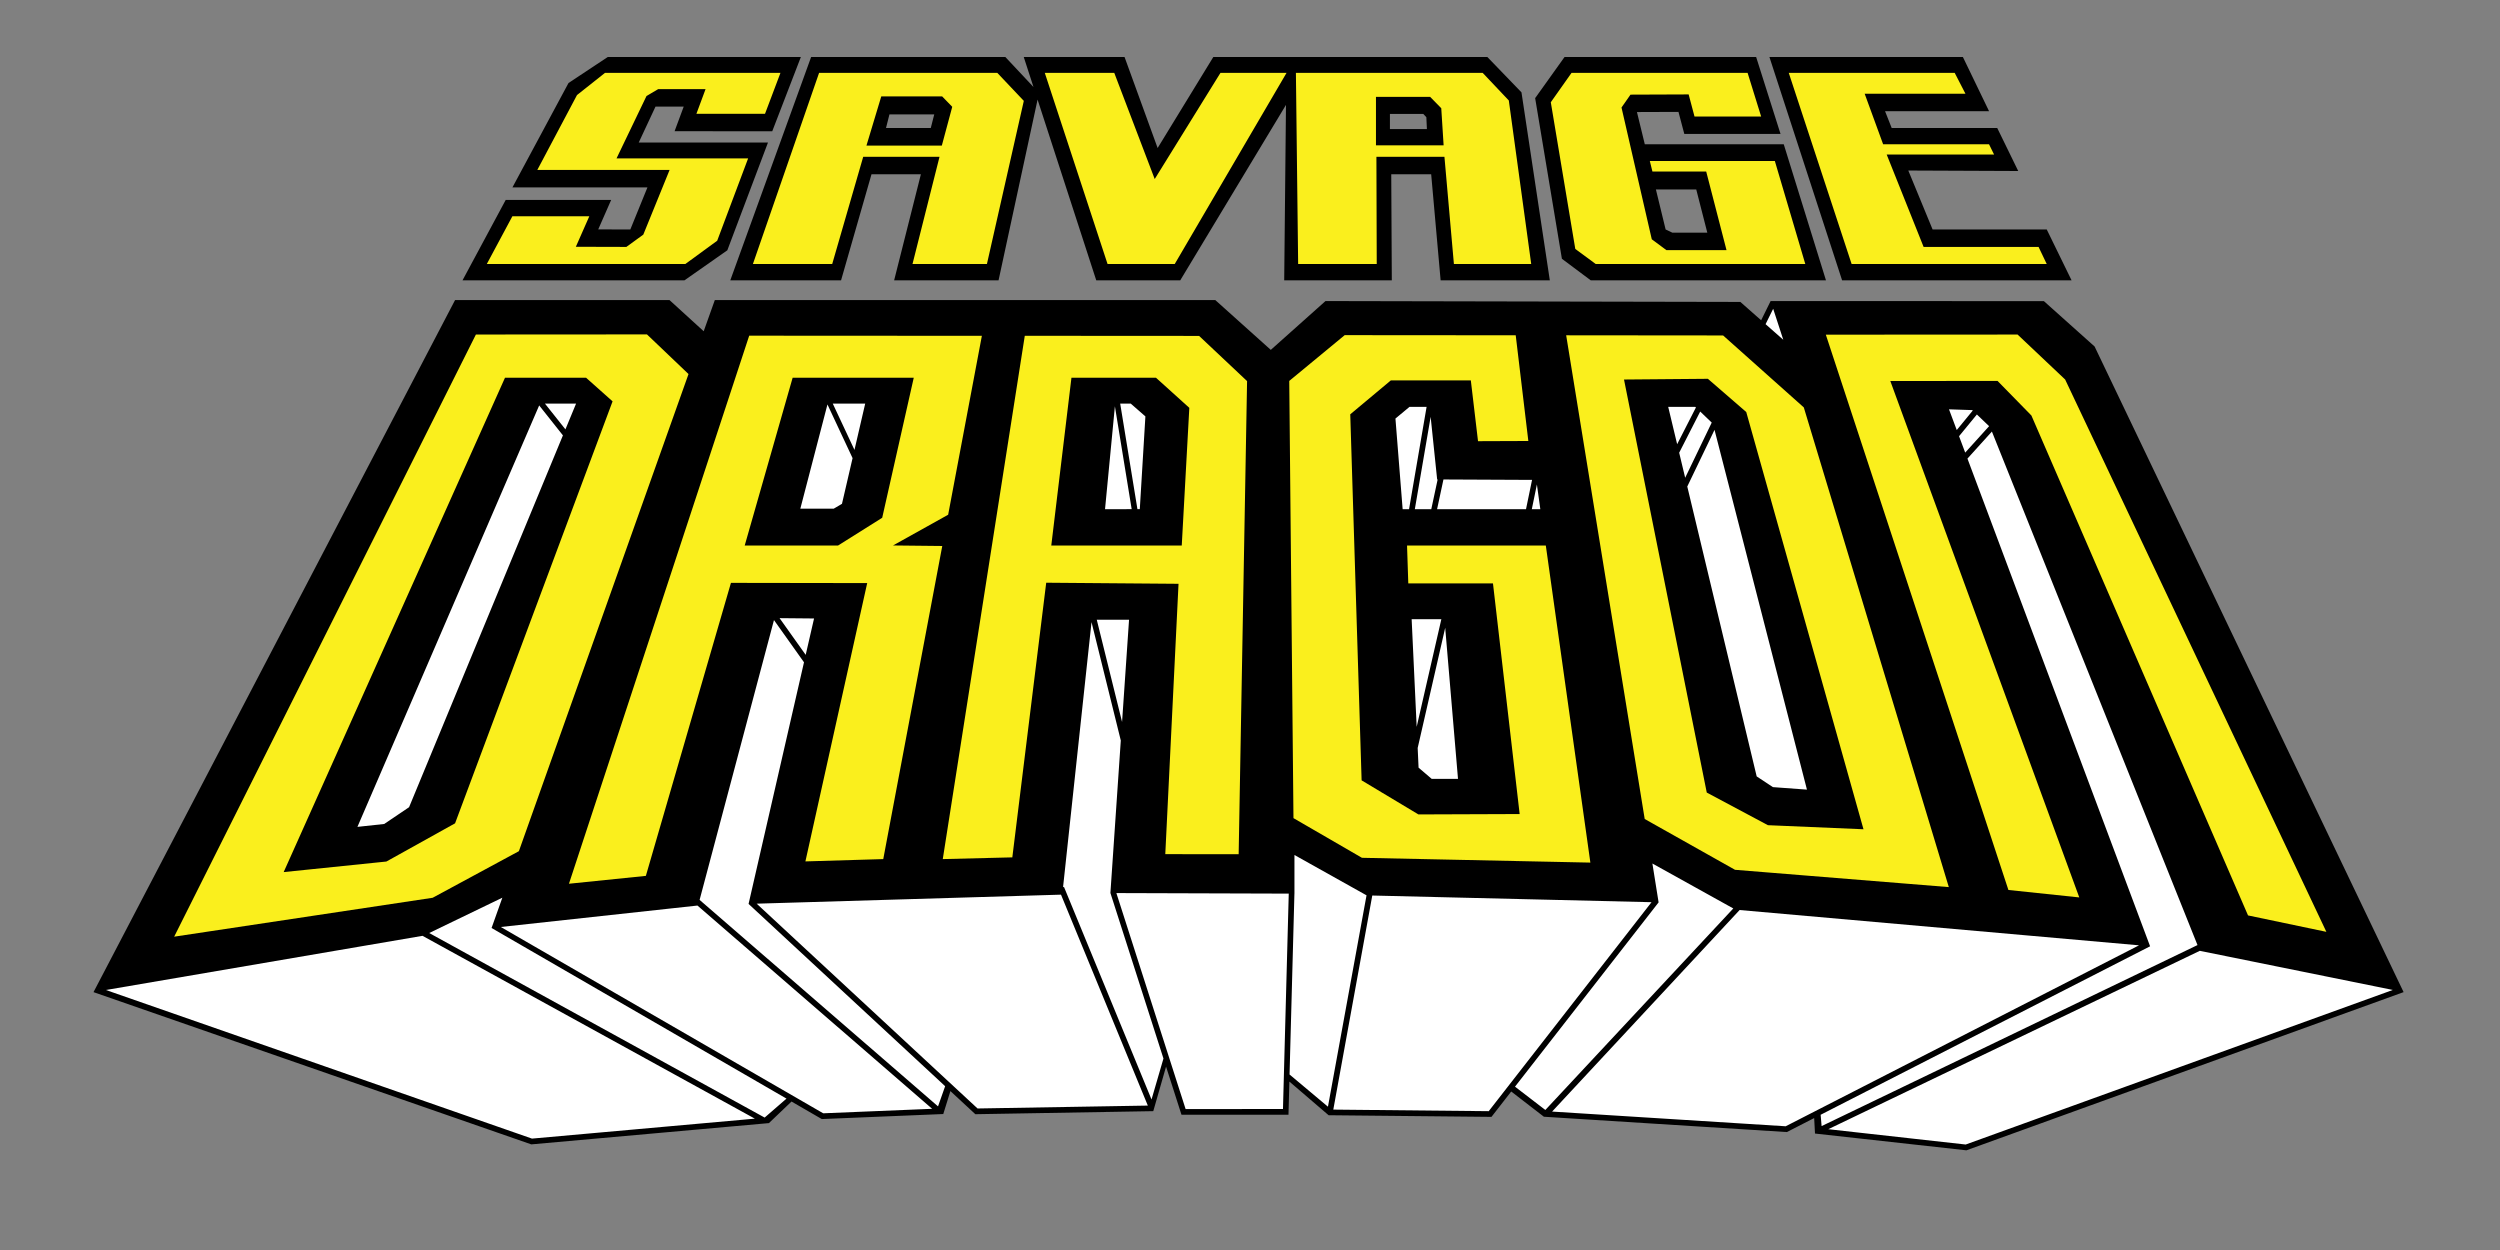 <?xml version="1.0" encoding="utf-8"?>
<!DOCTYPE svg PUBLIC "-//W3C//DTD SVG 1.1//EN" "http://www.w3.org/Graphics/SVG/1.1/DTD/svg11.dtd">
<svg version="1.1" id="Savage_Dragon_Logo" xmlns="http://www.w3.org/2000/svg" xmlns:xlink="http://www.w3.org/1999/xlink" x="0px" y="0px" width="1000px" height="500px" viewBox="0 0 1000 500" enable-background="new 0 0 1000 500" xml:space="preserve">
<rect x="0" y="0" width="1000" height="500" fill="#808080" stroke="none"/>
<polygon id="backdrop" fill="#FFFFFF" points="727.737,451.775 727.326,444.332 714.365,450.967 618.231,444.91 604.163,434.052 595.699,444.916 532.133,444.273 514.021,428.765 513.607,444.062 473.908,444.062 466.896,422.177 460.826,442.619 390.834,443.845 379.281,433.135 375.95,443.838 329.167,445.768 316.338,438.347 306.772,447.47 212.724,455.896 39.998,395.821 183.133,121.838 267.078,121.838 282.284,135.701 287.215,121.838 485.406,121.838 508.318,142.394 530.894,122.249 695.448,122.586 705.049,131.06 709.393,122.248 816.86,122.27 836.354,139.715 958.932,395.819 786.339,458.263"/>
<path id="outline" fill="#000000" d="M837.84,138.6l-20.29-18.15l-109.29-0.03v0.01l-0.01-0.01l-3.79,7.69l-8.32-7.34l-165.94-0.35l-21.88,19.53 l-22.21-19.93H285.93l-4.45,12.48l-13.689-12.48H182.03L37.41,396.84l-0.011,0.01l174.86,60.812l0.24,0.09l95.069-8.51l9.04-8.63 l12.101,7.01l48.6-2.01l2.851-9.182l9.979,9.25l71.17-1.22l5.11-17.81l6.17,19.229h42.8l0.36-13.25l15.699,13.46l65.141,0.66 l7.899-10.15l13.069,10.092l96.87,6.108l0.32,0.021l10.909-5.59l-0.001-0.014l0.012,0.014l0.33,6.188l60.29,6.68l0.27,0.03 l174.881-63.28L837.84,138.6z M452.3,161.44l5.859,5.12l-2.239,37.09h-0.95l-6.891-42.21H452.3z M445.959,162.52l6.711,41.14 l-10.66,0.03L445.959,162.52z M451.619,247.9l-2.79,40.89l-10.12-40.89H451.619L451.619,247.9z M346.08,161.44l-4.29,18.53 l-8.681-18.53H346.08z M330.98,161.78l10.05,21.47l-4.239,18.27l-3.32,1.96h-13.34L330.98,161.78z M325.62,247.39l-3.341,14.56 l-10.449-14.69L325.62,247.39z M230.43,161.44l-4.26,10.31l-8.19-10.31H230.43z M215.67,162.17l9.5,11.98l-61.54,148.73l-9.95,6.71 l-10.71,1.16L215.67,162.17z M212.79,455.44L42.36,396l126.65-21.67l132.93,73.13L212.79,455.44z M305.86,447.03l-134.18-73.82 l29.26-14.13l-4.31,12.11v0.01l117.97,68.25L305.86,447.03z M329.29,445.32L200.32,370.79l78.66-8.57l93.88,81.3L329.29,445.32z M375.21,442.55l-95.37-82.59l29.75-111.93l12.01,16.89l-22.17,96.65l78.63,72.91L375.21,442.55z M391.02,443.39l-88.35-81.92 l121.729-3.608l34.73,84.37L391.02,443.39z M460.61,439.8l-35.03-85.06l-0.359,0.148l11.39-106.04l11.71,47.35l-4.16,61.02h0.011 l21.21,66.19L460.61,439.8z M513.191,443.61l-38.95,0.01l-27.689-86.39l68.949,0.22L513.191,443.61z M795.64,170.47l-9.561,10.57 l-2.46-6.56l7.131-8.69L795.64,170.47z M788.909,164.04l0.189,0.18l-6.399,7.8l-3.101-8.29L788.909,164.04z M709.27,123.51 l4.04,12.4l-7.079-6.24L709.27,123.51z M722.781,315.85l-13.62-1l-6.489-4.29L674.91,194.61l10.899-22.67L722.781,315.85z M684.691,169.03l-10.62,22.08l-2.399-10.02l8.409-16.47L684.691,169.03z M678.119,162.74l0.25,0.24l-7.51,14.71l-3.58-14.95 H678.119z M616.13,203.69h-3.41l2.04-9.9L616.13,203.69z M612.821,191.96l-2.42,11.73h-35.57l2.551-11.9L612.821,191.96z M578.079,251.12l5.12,60.438h-10.51l-5.261-4.488l-0.359-7.88L578.079,251.12z M566.67,290.74l-2.011-43.06h11.88L566.67,290.74z M574.861,191.78h0.199l-2.55,11.91h-6.58l6.33-36.96L574.861,191.78z M563.81,162.74h6.83l-7.021,40.95h-2.561l-2.88-36.27 L563.81,162.74z M531.18,442.68l-15.359-12.88l1.949-72.34h0.011V342l28.83,16.13L531.18,442.68z M595.49,444.47l-62.17-0.63 l15.59-85.63l111.7,2.67L595.49,444.47z M606,434.67l57.439-73.72l-2.479-15.54l32.359,17.97l-75.181,80.61L606,434.67z M714.27,450.51l-93.43-5.88l75-80.62l159.779,14.12L714.27,450.51z M728.26,445.91l131.779-67.392l-0.01-0.02l-73.05-195.06 l9.779-10.82L879,378.03l-150.36,72.41L728.26,445.91z M786.281,457.81l-54.971-6.13l148.61-71.35l77.21,15.65L786.281,457.81z M713.5,57.71h-55.58l-3.141-12.89l16.609-0.06l2.33,8.81h38.49l-9.75-30.76h-76.65l-11.75,16.44l10.7,64.26l11.55,8.63h94.08 L713.5,57.71z M668.92,93.06l-2.67-1.27l-3.891-16.01H678.5l4.42,17.28H668.92z M608.59,36.94l-13.641-14.13H485.32l-22.27,36.4 l-13.23-36.4H409.5l3.89,11.99l1.64,5.05l23.471,72.29h33.59l42.3-70.18l-0.71,70.18h43.04L556.5,69.7h15.97l3.78,42.44h43.68 L608.59,36.94z M555.97,51.62v-6.06h13.34l1.229,1.33l0.221,4.73H555.97z M413.39,34.8l-11.25-11.99H324.45l-32.341,89.33h44.311 L348.6,69.7h19.76l-10.71,42.44h41.771l15.609-72.29l0.58-2.69L413.39,34.8z M372.31,51.21H354.4l1.38-5.46H373.7L372.31,51.21z M818.699,91.79h-45.66l-9.72-23.58l43.97,0.19l-8.39-17.19h-42.22l-2.66-6.74h41.601l-10.46-21.66H707.77l29.07,89.33h91.79 L818.699,91.79z M308.9,52.5l11.44-29.69h-77.25l-15.69,10.4l-22.42,41.74h54l-6.85,16.84l-12.84-0.03l5.18-11.8h-42.18L185,112.14 h88.77l17.16-12.02l16.26-43.1h-51.7l6.721-14.39h11.279l-3.659,9.86L308.9,52.5z"/>
<path id="color" fill="#FAEF1D" d="M799.021,152.368l-42.892,0.038l75.584,206.564l-28.352-2.98l-73.029-222.123l76.711-0.045 l19.015,17.978l104.491,220.938l-31.338-6.57l-86.649-199.959L799.021,152.368z M779.526,354.84l-85.515-6.918l-36.13-20.324 L626.47,134.118l62.767,0.061l32.284,28.786L779.526,354.84z M707.178,330.078l38.217,1.627l-46.899-166.9L683.15,151.52 l-33.548,0.289l33.102,165.214L707.178,330.078z M618.323,218.207h-55.508l0.5,15.14h33.872l10.674,92.272l-40.506,0.152 l-22.709-13.625l-4.543-146.42l16.224-13.558h32.006l2.877,24.307l20.127-0.076l-5.047-42.284l-68.408-0.054L515.7,152.372 l1.688,174.881l27.388,15.865l91.37,1.921L618.323,218.207z M498.829,152.435l-3.367,189.256l-29.349-0.031l5.299-108.139 l-52.928-0.433L404.93,342.947l-27.818,0.688l32.803-209.315l69.729,0.045L498.829,152.435z M475.729,163.139l-13.339-12.043 h-33.813l-8.066,67.111h52.189L475.729,163.139z M379.261,205.892l-22.057,12.292l19.701,0.213l-23.603,125.24l-31.141,0.924 l24.715-111.327l-54.501-0.084l-34.033,117.2l-30.763,3.145l72.1-219.224l93.068,0.054L379.261,205.892z M365.501,151.096h-48.446 l-19.174,67.111h37.341l17.659-11.097L365.501,151.096z M275.407,149.62l-67.854,190.856l-34.487,18.631L69.666,374.67 l120.695-240.863l68.424-0.045L275.407,149.62z M245.03,160.542l-10.598-9.445h-32.436L113.47,348.836l41.087-4.224l27.471-15.284 L245.03,160.542z M263.263,35.656l-4.667,2.758L246.617,63.35h52.634l-12.374,32.943l-12.734,9.302h-79.417l10.225-19.087h30.774 l-5.385,12.203l20.204,0.056l6.775-4.922l10.518-25.869h-52.914L230.8,38.022l11.205-8.878h70.181l-6.181,16.379h-27.444 l3.661-9.865h-18.96L263.263,35.656L263.263,35.656z M740.646,105.592L715.5,29.142h66.378l4.305,8.357H745.87l7.383,20.215h42.363 l2.014,4.096h-42.957l14.767,36.954h45.981l3.266,6.829L740.646,105.592L740.646,105.592z M398.914,29.141h-71.277l-26.468,76.45 h31.717l12.396-42.86h30.524l-10.801,42.86h29.77l14.753-65.244L398.914,29.141z M376.729,58.24h-30.15l5.93-19.682h24.35 l4.037,4.164L376.729,58.24z M469.901,105.592h-26.885l-25.104-76.45h27.792l16.182,42.472l26.3-42.472h26.436L469.901,105.592z M603.525,40.188l-10.461-11.047h-74.701l0.895,76.45h31.438l-0.131-42.86h27.211l3.784,42.86h30.923L603.525,40.188z M550.387,58.144V38.747h21.67l4.447,4.542l0.942,14.855H550.387z M630.115,99.577l-9.797-58.68l8.299-11.755h70.42l5.421,17.461 h-26.655l-2.345-8.838l-23.259,0.09l-3.597,5.152l12.109,52.703l5.865,4.354h24.032l-8.123-31.439h-21.511l-1.048-4.231h50.011 l12.18,41.203h-83.834L630.115,99.577z"/>
</svg>
